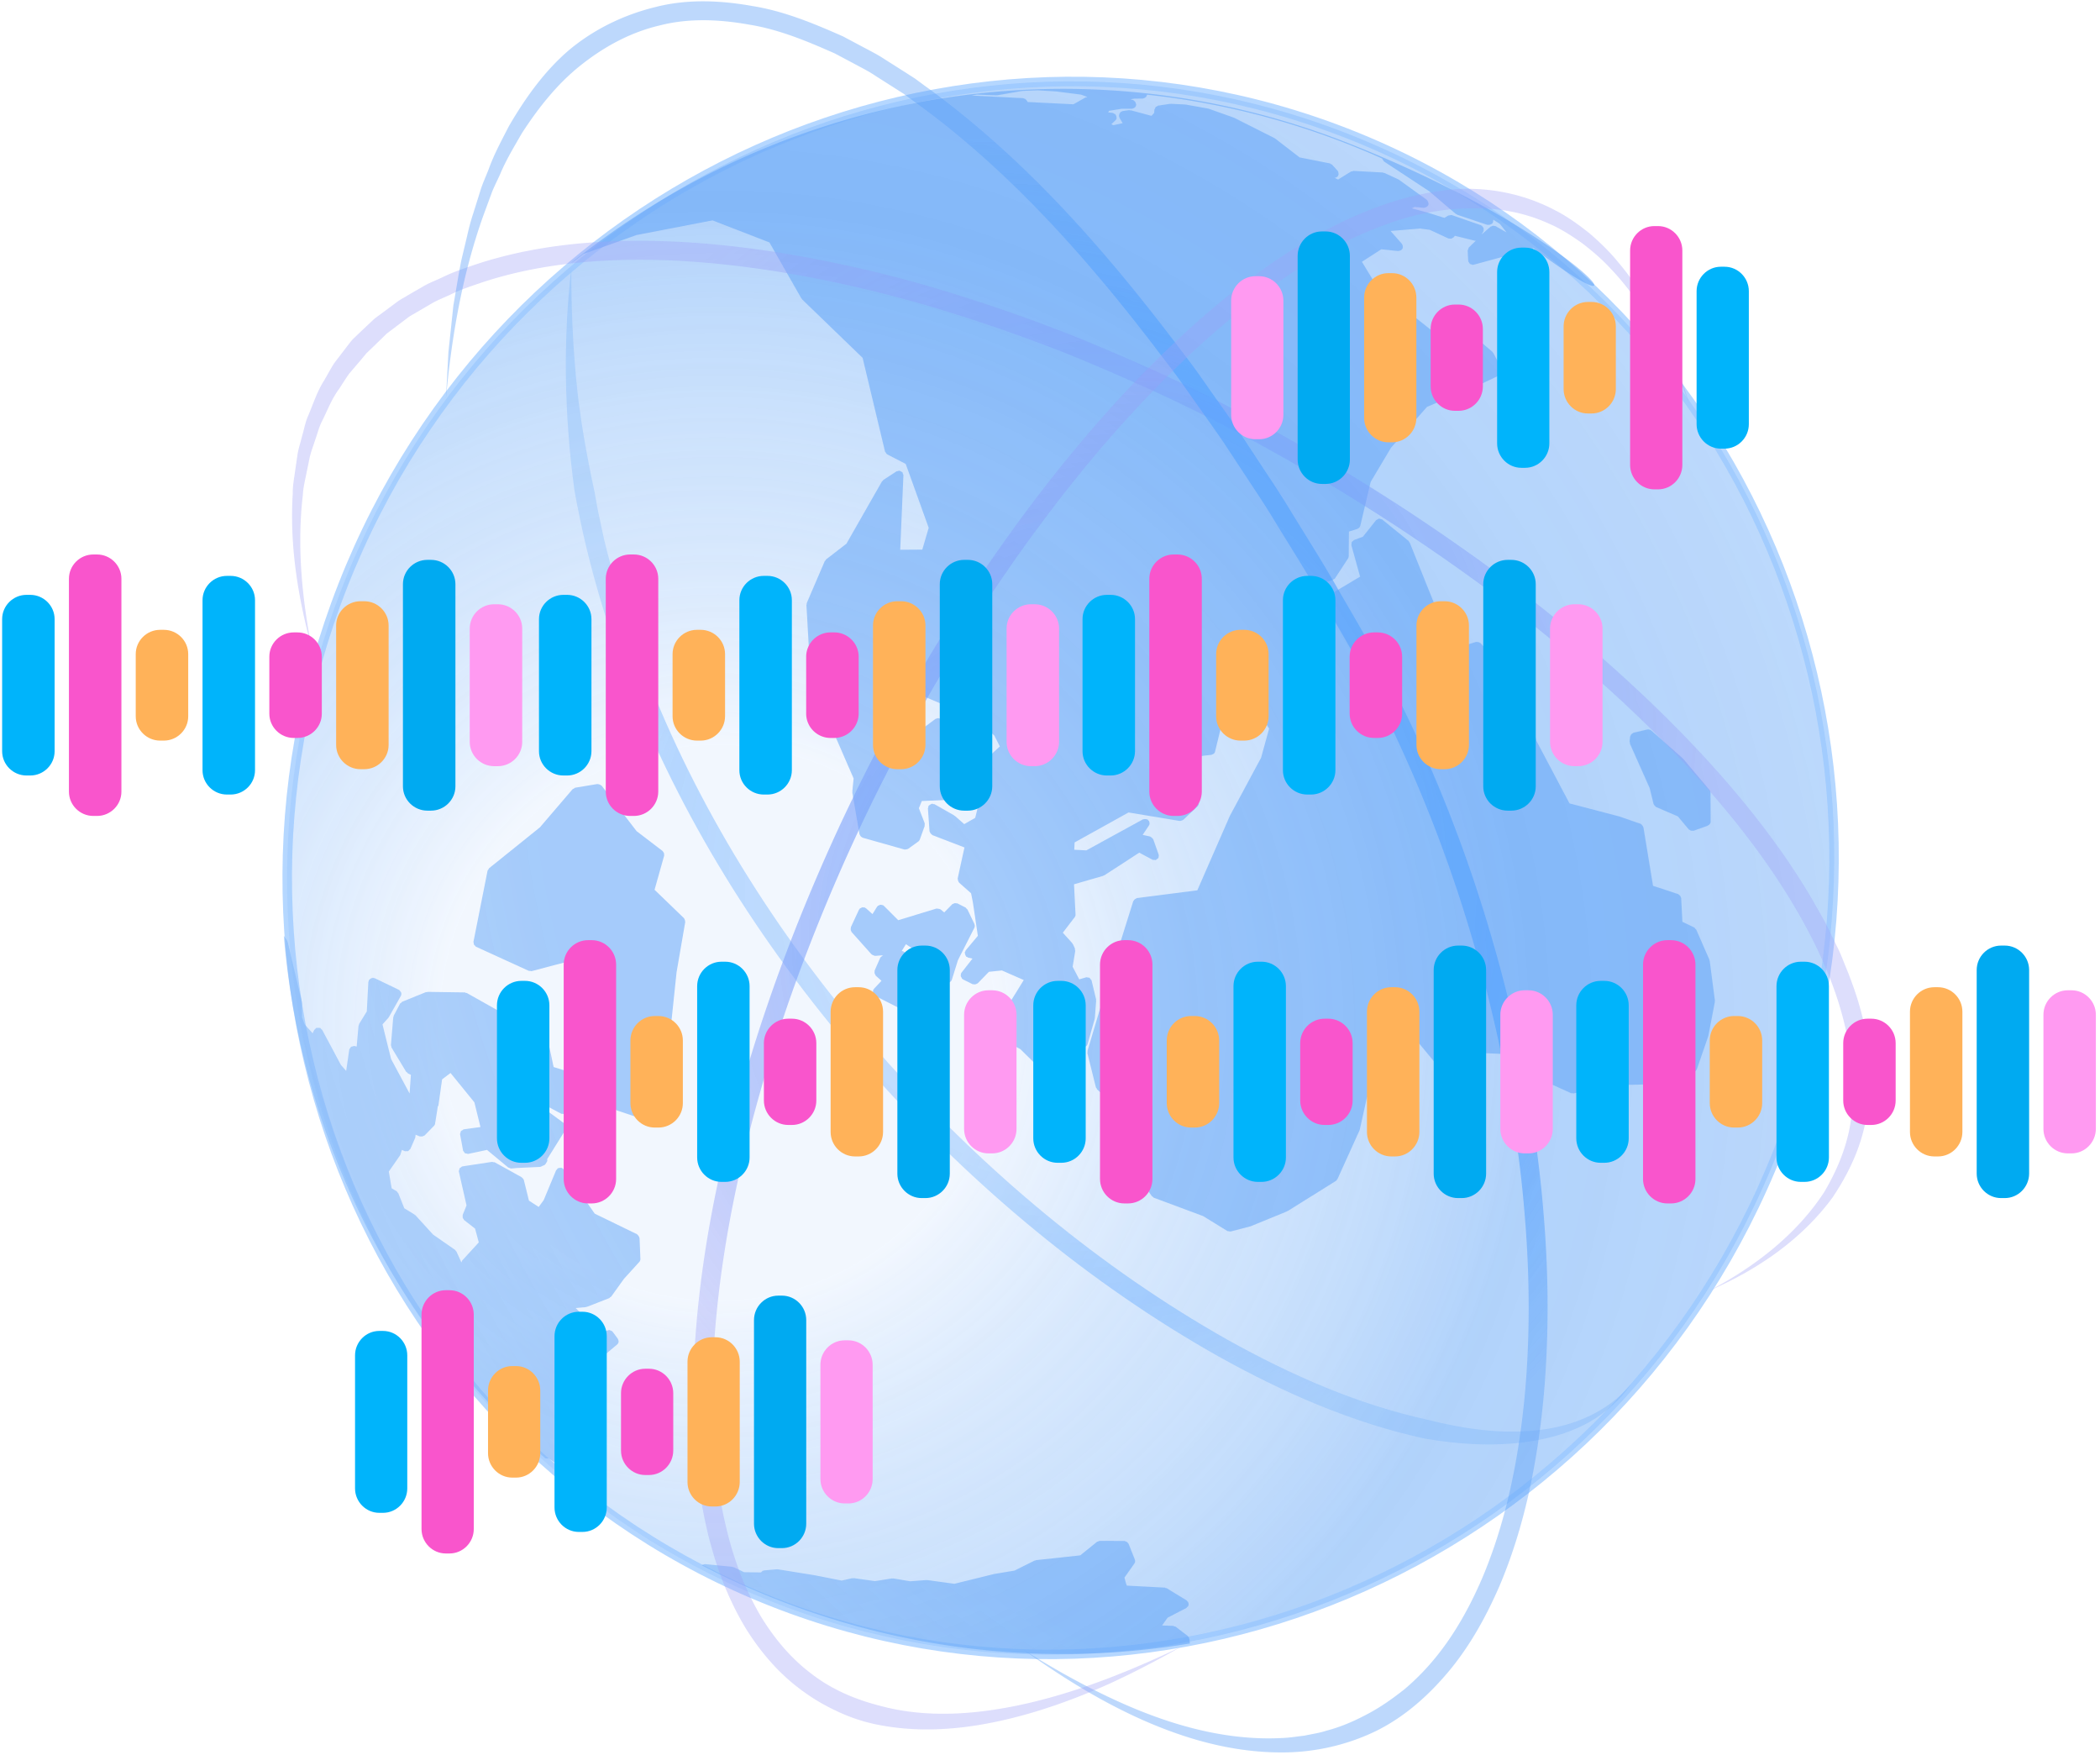 <svg width="432" height="361" xmlns="http://www.w3.org/2000/svg"><defs><radialGradient cx="30.545%" cy="58.347%" fx="30.545%" fy="58.347%" r="102.187%" gradientTransform="matrix(.365 -.916 .931 .359 -.349 .654)" id="a"><stop stop-color="#D6E6FD" stop-opacity=".7" offset="5.14%"/><stop stop-color="#D6E6FD" stop-opacity=".7" offset="15.31%"/><stop stop-color="#1378F3" stop-opacity=".5" offset="33.72%"/><stop stop-color="#1378F3" stop-opacity=".603" offset="38.86%"/><stop stop-color="#1378F3" stop-opacity=".748" offset="44.92%"/><stop stop-color="#1378F3" stop-opacity=".692" offset="56.07%"/><stop stop-color="#1378F3" stop-opacity=".584" offset="73.41%"/><stop stop-color="#1378F3" stop-opacity=".35" offset="100%"/></radialGradient><radialGradient cx="50.018%" cy="49.998%" fx="50.018%" fy="49.998%" r="50.442%" gradientTransform="scale(1 .984) rotate(-68.565 .506 .504)" id="b"><stop stop-color="#1378F3" stop-opacity=".35" offset="0%"/><stop stop-color="#117EFF" stop-opacity=".7" offset="72.88%"/></radialGradient><radialGradient cx="-2686.894%" cy="279.832%" fx="-2686.894%" fy="279.832%" r="25175.2%" gradientTransform="scale(1 .473) rotate(-68.565 -24.585 4.355)" id="c"><stop stop-color="#1378F3" stop-opacity=".5" offset="55.93%"/><stop stop-color="#C9DFFC" stop-opacity=".694" offset="100%"/><stop stop-color="#D6E6FD" stop-opacity=".7" offset="100%"/></radialGradient><radialGradient cx="90.312%" cy="52.454%" fx="90.312%" fy="52.454%" r="167.742%" gradientTransform="scale(.999 1) rotate(-68.565 .904 .524)" id="d"><stop stop-color="#1378F3" stop-opacity=".5" offset="55.93%"/><stop stop-color="#C9DFFC" stop-opacity=".694" offset="100%"/><stop stop-color="#D6E6FD" stop-opacity=".7" offset="100%"/></radialGradient><radialGradient cx="533.818%" cy="-28.256%" fx="533.818%" fy="-28.256%" r="904.813%" gradientTransform="scale(1 .625) rotate(-68.565 5.214 -.367)" id="e"><stop stop-color="#1378F3" stop-opacity=".5" offset="55.93%"/><stop stop-color="#C9DFFC" stop-opacity=".694" offset="100%"/><stop stop-color="#D6E6FD" stop-opacity=".7" offset="100%"/></radialGradient><radialGradient cx="607.09%" cy="-200.169%" fx="607.09%" fy="-200.169%" r="1785.07%" gradientTransform="matrix(.316 -.931 .805 .365 5.763 4.38)" id="f"><stop stop-color="#1378F3" stop-opacity=".5" offset="55.93%"/><stop stop-color="#C9DFFC" stop-opacity=".694" offset="100%"/><stop stop-color="#D6E6FD" stop-opacity=".7" offset="100%"/></radialGradient><radialGradient cx="370.253%" cy="-44.483%" fx="370.253%" fy="-44.483%" r="537.442%" gradientTransform="matrix(.365 -.596 .931 .234 2.763 1.868)" id="g"><stop stop-color="#1378F3" stop-opacity=".5" offset="55.93%"/><stop stop-color="#C9DFFC" stop-opacity=".694" offset="100%"/><stop stop-color="#D6E6FD" stop-opacity=".7" offset="100%"/></radialGradient><radialGradient cx="-31.398%" cy="-40.667%" fx="-31.398%" fy="-40.667%" r="2363.869%" gradientTransform="matrix(.365 -.745 .931 .292 .18 -.521)" id="h"><stop stop-color="#1378F3" stop-opacity=".5" offset="55.93%"/><stop stop-color="#C9DFFC" stop-opacity=".694" offset="100%"/><stop stop-color="#D6E6FD" stop-opacity=".7" offset="100%"/></radialGradient><radialGradient cx="184.866%" cy="-753.466%" fx="184.866%" fy="-753.466%" r="1693.803%" gradientTransform="matrix(.085 -.931 .216 .365 3.318 -3.06)" id="i"><stop stop-color="#1378F3" stop-opacity=".5" offset="55.93%"/><stop stop-color="#C9DFFC" stop-opacity=".694" offset="100%"/><stop stop-color="#D6E6FD" stop-opacity=".7" offset="100%"/></radialGradient><radialGradient cx="48.042%" cy="52.626%" fx="48.042%" fy="52.626%" r="53.723%" gradientTransform="scale(1 .905) rotate(-68.565 .52 .554)" id="j"><stop stop-color="#1378F3" stop-opacity=".35" offset="0%"/><stop stop-color="#117EFF" stop-opacity=".7" offset="72.88%"/><stop stop-color="#1378F6" stop-opacity=".395" offset="100%"/></radialGradient><radialGradient cx="52.022%" cy="44.37%" fx="52.022%" fy="44.37%" r="62.059%" gradientTransform="matrix(.243 -.931 .619 .365 .12 .766)" id="k"><stop stop-color="#117EFF" stop-opacity=".7" offset="0%"/><stop stop-color="#7477F2" stop-opacity=".35" offset="93.22%"/></radialGradient><radialGradient cx="49.511%" cy="50.181%" fx="49.511%" fy="50.181%" r="66.425%" gradientTransform="matrix(.365 -.586 .931 .23 -.153 .676)" id="l"><stop stop-color="#1378F3" stop-opacity=".35" offset="0%"/><stop stop-color="#117EFF" stop-opacity=".7" offset="72.88%"/><stop stop-color="#1378F6" stop-opacity=".395" offset="100%"/></radialGradient><radialGradient cx="44.869%" cy="48.652%" fx="44.869%" fy="48.652%" r="63.392%" gradientTransform="matrix(.365 -.602 .931 .236 -.168 .642)" id="m"><stop stop-color="#117EFF" stop-opacity=".9" offset="0%"/><stop stop-color="#7477F2" stop-opacity=".35" offset="93.22%"/></radialGradient></defs><g fill="none"><g opacity=".71"><g opacity=".62"><path d="M219.456 11.898c81.542 32.1 121.115 125.703 88.386 209.082-32.73 83.378-125.375 124.934-206.917 92.834-81.542-32.1-121.115-125.703-88.385-209.081C45.27 21.354 137.899-20.202 219.456 11.898z" fill="url(#a)" transform="translate(58 15.682)"/><path d="M308.75 221.325c-32.87 83.74-126.267 125.624-208.185 93.383s-121.82-126.612-88.933-210.351c32.886-83.74 126.267-125.625 208.185-93.384C301.719 43.23 341.62 137.586 308.75 221.325zM13.448 105.078c-32.479 82.735 6.922 175.946 87.837 207.811 80.916 31.85 173.154-9.55 205.649-92.27 32.479-82.735-6.922-175.946-87.838-207.811-80.915-31.865-173.169 9.534-205.648 92.27z" fill="url(#b)" transform="translate(58 15.682)"/></g><path d="M314.031 114.105c.33 1.097.674 2.195.987 3.308a132.403 132.403 0 00-.987-3.308z" fill="url(#c)" transform="translate(58.325 18.196)"/><path d="M219.116 11.28c-52.869-20.808-110.122-11.635-153 19.352-6.514 4.704-9.333 7.198-4.431 3.418l10.946-3.904 15.63-3.011 11.697 4.532 6.577 11.526c.016.047.079.047.11.078.031.032.016.094.047.126l12.434 12.012 4.604 19.257c0 .015.016.03.032.047.015.047.078.078.11.14.077.158.171.314.328.393.016 0 .016.015.016.031l3.774 1.945 4.73 13.14-1.316 4.486-4.542.031.658-15.32c0-.142-.078-.236-.125-.346-.016-.063.015-.125-.016-.188-.016-.031-.047-.031-.063-.047-.078-.094-.172-.125-.282-.188-.11-.063-.187-.126-.313-.141-.031 0-.047-.032-.078-.032-.11 0-.172.063-.282.094-.094.016-.188 0-.266.047l-2.694 1.757c-.062.047-.078.125-.125.188-.047.047-.14.063-.172.125l-7.298 12.796-4.197 3.247c-.062.047-.062.14-.11.203-.046.063-.14.095-.172.173l-3.695 8.61c-.032.093.015.14 0 .219-.016.062-.063.125-.063.188l.83 14.568v.016l.36 4.845c0 .11.094.188.141.282.031.095.031.189.094.267l2.788 3.027 5.496 12.655-.266 2.665c0 .047.031.079.031.126s-.031.078-.031.125l1.472 8.547c.016.062.063.078.078.14.047.11.094.189.173.283a.675.675 0 00.266.204c.047.031.063.078.125.094l8.598 2.43c.015 0 .03-.015.047 0 .093.016.172-.015.281-.03.141-.016.267-.016.376-.095.016-.015.047 0 .063-.015l2.051-1.475a.91.91 0 00.33-.407s0-.016.015-.016l1.002-2.776c.031-.062-.016-.11-.016-.188.032-.157.063-.313 0-.47l-1.174-3.027.61-1.474 9.115-.392c.094 0 .172-.063.266-.094a.56.56 0 00.172-.063c.157-.11.298-.25.376-.423.016-.047.031-.094.047-.157l1.206-6.084c.016-.063-.031-.11-.031-.188a.838.838 0 00-.079-.392.703.703 0 00-.172-.204c-.047-.063-.078-.141-.14-.173l-4.95-3.042.502-3.372c0-.047-.032-.094-.047-.156a.851.851 0 00-.094-.392c-.047-.079-.079-.142-.141-.204-.047-.047-.047-.094-.094-.141l-2.036-1.443c-.063-.047-.14-.016-.22-.047a.78.78 0 00-.328-.079c-.125 0-.22.047-.329.095-.063.03-.14 0-.203.047l-3.226 2.415-3.007-2.431-.016-3.575c0-.032-.031-.048-.031-.079 0-.047.015-.094.015-.141l-1.111-4.548c0-.015-.032-.015-.032-.031a.9.9 0 00-.25-.423l-2.96-2.635 1.268-4.124.768.094 2.317 8.829c0 .015.032.031.047.047.047.125.141.188.22.298.078.078.125.172.219.22l.047.046 7.532 3.2c.016.015.047 0 .063 0l.047.046c.125.032.25-.015.36-.031.094-.016.172.016.25-.031.157-.063.267-.204.361-.361.031-.047.094-.047.11-.11 0 0 0-.016.015-.031.016-.032.016-.047.032-.094l.83-2.933c.047.079.125.11.187.173.047.047.063.125.126.157l4.682 2.524-1.472 1.13c-.016.015-.016.046-.047.078-.016.015-.047.015-.078.031-.079.078-.063.173-.094.267-.047.11-.11.188-.11.298 0 .125.047.22.094.345.031.094.016.188.063.266.015.016.047.016.078.047.016.016.016.047.031.079l4.761 4.422 1.143 2.242-1.644 1.506c-.063.062-.063.157-.11.235-.047.078-.14.125-.156.22l-3.164 12.733-2.255 1.286-1.926-1.694c-.015-.016-.062-.016-.094-.031-.031-.016-.031-.063-.062-.079l-4.025-2.29c-.078-.046-.172-.015-.266-.03-.094-.016-.157-.095-.25-.079-.032 0-.048.031-.08.047-.124.016-.203.094-.312.157-.094.063-.204.11-.267.204-.015.031-.062.031-.078.063-.047.078-.016.172-.031.266-.016.094-.094.157-.079.251l.33 4.689c0 .063.062.094.078.14a.683.683 0 00.156.299c.079.094.141.172.25.235.048.031.063.094.11.11l6.593 2.54-1.393 6.367c-.016.047.03.094.03.141-.015.126.017.204.064.33.03.11.062.219.156.313.031.031.016.094.063.11l2.443 2.164.36 1.819 1.034 6.931-2.506 2.995c-.047.063-.031.141-.063.204-.031.063-.11.11-.125.188-.016.047.031.094.031.141a.82.82 0 00.063.33c.047.125.078.22.157.313.03.032.03.094.062.126.063.047.141.031.204.063.062.03.11.11.188.125l.877.204-.047.063-2.208 2.822c-.016.032-.016.063-.032.094-.015.032-.062.032-.078.063-.047.079 0 .188-.016.267-.015.11-.047.22-.015.329.031.11.094.172.156.267.047.094.063.203.141.266.032.016.063.016.094.032.031.015.031.062.063.078l1.957.972c.063.032.141 0 .22.016a.65.65 0 00.344.016c.125-.016.204-.063.313-.126.063-.031.141-.031.204-.094l2.286-2.352 2.678-.282 4.495 1.975-6.249 10.1v.03c0 .016-.016.016-.016.016-.062.11-.03.236-.046.361-.016.11-.063.204-.032.298.032.125.125.204.204.298.062.078.078.204.188.25h.031l.016.016 5.214 2.855 3.023 2.979c.078.078.188.063.266.11.11.047.204.125.313.125.126 0 .22-.047.33-.094.093-.031.187-.016.281-.078l.72-.55 1.801.848c.079.031.141 0 .22.015a.64.64 0 00.344.016 1.02 1.02 0 00.298-.141c.062-.047.14-.031.203-.094l2.474-2.729 2.898-.83c.03 0 .03-.048.062-.048.235-.094.439-.235.548-.486.016-.031.016-.063.032-.078l1.472-5.191c0-.016-.016-.016 0-.031a.464.464 0 00.031-.157l.266-3.56c0-.047-.031-.063-.031-.11 0-.062.031-.11.016-.172l-.924-3.874c0-.015-.016-.015-.016-.015v-.032c-.031-.11-.125-.156-.204-.235-.078-.094-.125-.22-.234-.282-.094-.047-.22-.031-.33-.047-.109-.016-.219-.079-.344-.047-.016 0-.016.016-.016.016h-.015l-1.378.407-1.363-2.587.533-3.23c.015-.095-.047-.173-.063-.267-.016-.094.031-.173 0-.251l-.391-.878c-.016-.032-.063-.032-.079-.063-.031-.063-.031-.125-.078-.172l-1.942-2.149 2.427-3.167a1 1 0 00.126-.22.797.797 0 00.062-.376l-.313-6.195 5.982-1.725c.047-.015.047-.062.094-.078s.11 0 .157-.031l7.188-4.673 2.725 1.458h.015c.11.063.235.031.36.031.11.016.22.063.33.016h.015c.063-.031.094-.11.141-.141.125-.079.266-.141.345-.282.015-.032.03-.063.047-.094.015-.032-.016-.079 0-.126a.835.835 0 000-.517l-1.097-3.09c-.015-.031-.047-.047-.078-.078-.047-.11-.14-.173-.22-.251-.093-.078-.171-.157-.281-.188-.031-.016-.047-.047-.078-.063l-1.52-.33 1.269-1.897c.031-.062.063-.11.094-.172a.82.82 0 00-.047-.69c-.016-.031.016-.063 0-.079-.031-.062-.094-.062-.14-.11-.064-.062-.08-.156-.158-.203-.047-.032-.094-.016-.14-.032a.77.77 0 00-.33-.062c-.125 0-.219 0-.344.031-.047.016-.094-.016-.14.016l-11.652 6.382-2.49-.125.078-1.506 11.088-6.163 10.508 1.741c.015 0 .047-.016.062-.016.079.016.141-.015.22-.03.14-.032.281-.064.391-.158.031-.015.063-.015.094-.031l2.897-2.744a.934.934 0 00.282-.737l-.391-5.018c0-.016-.016-.016-.016-.032v-.031c-.016-.11-.11-.188-.157-.267-.062-.11-.078-.235-.172-.298-.094-.078-.22-.078-.329-.11-.11-.03-.188-.11-.313-.094-.016 0-.016.016-.031.016-.016 0-.016-.016-.032-.016l-5.998.879.36-3.764 9.663-1.145c.078-.015.125-.062.204-.078a.469.469 0 00.156-.063c.172-.11.313-.235.376-.423.016-.047.031-.079.031-.126l2.897-11.84 6.343 4.282 1.879 2.854-1.66 6.006-6.374 11.855c-.015.016 0 .031 0 .031 0 .016-.031.016-.031.032l-6.703 15.336-12.434 1.6c-.062.015-.078.063-.14.094a.71.71 0 00-.298.172.63.63 0 00-.204.251c-.031.047-.094.079-.11.126l-4.603 14.662-4.808 16.12c-.031.079.031.157.016.236 0 .078-.063.157-.032.25l1.739 6.995c.015.094.11.14.156.22.047.078.047.172.11.234l3.07 2.807 1.518 9.55c.016.079.094.11.11.189.031.062 0 .14.047.203l6.514 9.205c.047.079.157.095.22.142.062.047.11.156.203.188l10.117 3.763 4.964 3.058c.094.063.22.032.344.063.126.016.235.078.36.047h.016l3.915-1.02c.016 0 .016-.03.047-.03.016 0 .047.015.079 0l7.579-3.106c.031-.015.031-.047.063-.062.031-.016.062 0 .078-.016l9.866-6.163a.778.778 0 00.266-.33c.016-.03.063-.03.078-.078l4.51-9.973c.016-.016.016-.031.016-.047l.047-.141 1.456-6.555 2.224-3.544 4.087-1.13c.032-.015.032-.046.047-.046a.87.87 0 00.549-.502c0-.016.015-.031.015-.031l1.754-5.144 2.067-.768 3.665 4.438c.047.047.11.047.172.094a.78.78 0 00.298.156c.11.032.203.048.328.032.063 0 .126.031.188.016l8.55-2.745 6.656.314 3.994 1.004 1.753 4.061v.016l.032.047c.047.125.172.172.25.25.079.063.11.173.204.22l5.183 2.337c.094.047.188 0 .282 0 .094.015.188.078.282.047l7.345-1.678 7.156-.157c.063 0 .11-.031.157-.047.031-.016.063.016.11.016l5.794-1.913 1.613.752c.047.016.094-.015.14 0 .11.032.22.032.33.016a.797.797 0 00.329-.094c.046-.016.093 0 .14-.032l1.895-1.458c.141-.11.235-.25.298-.392 0-.016.016-.031.016-.031l2.333-6.775v-.015c.016-.032.016-.079.031-.11l1.316-6.884c0-.032-.016-.047-.016-.079.016-.078.031-.14.031-.204l-1.065-8.17c0-.047-.047-.062-.062-.11-.016-.046.015-.078 0-.125l-2.71-6.194c-.03-.063-.109-.094-.156-.141-.094-.11-.157-.251-.282-.314l-2.412-1.16-.25-4.877c0-.063-.063-.11-.078-.173a.658.658 0 00-.141-.298 1.097 1.097 0 00-.25-.22c-.064-.03-.08-.109-.142-.125l-5.183-1.709-1.974-12.043c-.015-.047-.062-.063-.078-.11a.71.71 0 00-.172-.298c-.078-.094-.141-.173-.25-.22-.048-.031-.048-.078-.11-.094l-4.4-1.52h-.048c-.015 0-.015-.016-.031-.016l-10.116-2.65-6.828-12.907-.815-3.653c-.015-.047-.062-.063-.078-.126-.016-.047.016-.078 0-.125l-6.139-11.197c-.015-.031-.047-.031-.062-.047-.016-.031-.032-.078-.063-.125l-4.29-4.767c-.048-.048-.11-.032-.157-.079a.716.716 0 00-.314-.141.81.81 0 00-.328-.031c-.063.015-.11-.032-.173-.016l-2.396.753c-.094.031-.125.125-.203.172-.094.063-.204.126-.266.22-.063.11-.063.22-.094.329-.016.094-.079.172-.079.267l1.237 9.706-.986 3.576-2.318-.016a1.16 1.16 0 00.313-.36s0-.016.016-.016c.016-.047.031-.079.031-.126v-.015c0-.032.016-.063.016-.094l.423-4.187c0-.047-.031-.063-.031-.11 0-.063.03-.126.015-.188l-3.273-15.29c0-.031-.031-.047-.047-.078 0-.032.016-.047 0-.079l-5.982-14.897c-.016-.047-.078-.063-.11-.11-.047-.094-.078-.188-.172-.266l-5.371-4.36c-.079-.063-.188-.047-.282-.078-.125-.047-.25-.126-.392-.11-.125.016-.219.11-.313.172-.094.047-.219.063-.297.157l-2.694 3.387-1.8.675c-.11.047-.157.157-.251.22-.079.078-.188.125-.235.219-.063.11-.047.235-.047.36 0 .095-.063.189-.032.298l1.786 6.446-6.953 4.14-1.754-.455-.392-2.008 3.43-.956c.062-.016.062-.078.11-.11.156-.078.313-.125.407-.266l2.677-4.093a.58.58 0 00.079-.173c.031-.094.062-.204.062-.33l.032-5.017 1.738-.549c.031-.016.031-.047.047-.047.235-.094.423-.251.517-.486.015-.047.031-.079.047-.126l2.13-9.017 4.18-7.025 7.408-8.405 11.29-4.783c.016 0 .016-.016.016-.016h.016l3.649-1.725c.016 0 .016-.015.031-.015h.016a.943.943 0 00.423-.47.89.89 0 00-.016-.722c0-.016-.016-.016-.016-.016v-.031l-1.785-3.325c-.015-.047-.078-.047-.11-.078-.03-.063-.046-.125-.11-.188l-2.943-2.494c-.063-.062-.157-.047-.235-.078-.078-.031-.125-.125-.204-.125l-8.91-1.522-11.322-9.016-3.18-5.238 3.994-2.572 3.445.36h.016c.047 0 .078-.03.11-.03a.917.917 0 00.5-.173c.016-.016.047 0 .063-.016a.836.836 0 00.25-.36c.032-.079.048-.157.063-.236 0-.03-.031-.062-.031-.078a.924.924 0 00-.157-.533c-.015-.016-.015-.047-.03-.063 0 0 0-.016-.017-.016l-2.302-2.618 6.06-.502 2.005.266 3.821 1.772c.079.032.173 0 .267.016.125.016.219.047.344.016.11-.032.188-.094.298-.173.078-.062.172-.062.219-.14l.204-.267 4.134 1.019c.062.016.125-.016.188-.016l-1.41 1.364c-.015.016 0 .032-.015.032-.094.094-.094.22-.141.33-.032.109-.11.203-.11.313 0 .015-.016.031-.016.031l.11 2.054c0 .032.047.063.047.095 0 .03-.016.062-.016.094.032.078.11.125.157.203.063.11.11.204.204.267.093.063.203.078.313.11.078.031.156.094.25.094.032 0 .063-.031.11-.047.031 0 .047.016.078 0l5.732-1.553 4.573-.486a.97.97 0 00.5-.22c0-.015.016 0 .032-.015.016-.016.016-.031.031-.047l.047.016c.016.015.032 0 .063 0 .11.031.22 0 .344 0 .126-.016.235 0 .345-.047.016-.016.047 0 .063-.016.172-.11.313-.267.391-.455a.877.877 0 00-.016-.69c26.842 20.245 9.647-2.76-37.834-21.452zM117.654 6.09a.65.65 0 00-.047.251c0-.094 0-.172.047-.25zm-.094.44c-.016.03-.016.078-.016.125 0 .016.016.016.016.031 0-.015-.016-.015-.016-.031 0-.047.016-.079.016-.126zm.392.627c-.047-.032-.079-.079-.126-.126a.294.294 0 00-.094-.062.189.189 0 01-.078-.079c-.016-.016-.016-.047-.016-.063v-.062c0-.016-.015-.016-.015-.032 0 .016.015.016.015.032v.062c0 .016 0 .047.016.063a.189.189 0 00.078.079c.032.015.063.03.094.062l.126.126.14.094c.063.031.11.031.157.047.047.015.11.015.172.015-.062 0-.11 0-.172-.015-.062-.016-.11-.016-.156-.047-.063-.032-.094-.063-.141-.094zm-2.271 1.27c-.016 0-.016.016-.031.016.015 0 .015-.016.03-.016l7.862-1.004-7.861 1.004zm37.38-5.645l-.078-.189c-.015-.062-.094-.078-.125-.14a.786.786 0 00-.22-.236.575.575 0 00-.312-.141c-.063-.016-.094-.063-.157-.079L141.55 1.45l.58-.11c.203-.016.407-.063.595-.079l3.915.157c.047 0 .078-.031.11-.031.03 0 .047.016.078.016l5.027-.879c1.127-.062 2.255-.11 3.398-.14l3.743.234 5.042.643 1.316.487c-.063 0-.11.062-.173.078-.078.016-.14-.016-.219.031l-2.458 1.396-9.443-.47zm93.397 27.254l.345-.58a.47.47 0 00.062-.126c0-.015.016-.015.016-.031.016-.047-.016-.094-.016-.157a.907.907 0 00-.031-.502c-.031-.078-.11-.125-.157-.188-.062-.078-.11-.204-.203-.25-.031-.016-.063 0-.094-.016s-.031-.047-.063-.063l-5.95-2.07c-.016-.016-.032.016-.048 0-.125-.031-.25 0-.375.031-.094.016-.188 0-.282.047-.016.016-.047 0-.079.016l-.783.47-3.382-1.066h-.016c-.015 0-.015 0-.015-.016l-3.273-.878.548-.282 1.91.172c.047 0 .078-.03.125-.03.079 0 .141-.032.22-.048.14-.047.25-.125.36-.22.031-.03.094-.03.11-.078a.845.845 0 00.11-.204c.03-.078.046-.157.062-.25 0-.048-.032-.08-.047-.126a.726.726 0 00-.125-.392c-.047-.079-.079-.141-.141-.204-.032-.031-.032-.078-.079-.11l-5.7-4.108c-.016-.016-.063 0-.078-.016-.016-.016-.032-.063-.063-.063l-2.834-1.317c-.063-.031-.126.016-.188-.016-.063-.015-.094-.078-.157-.078l-6.029-.33c-.094 0-.172.063-.266.095-.094.031-.188-.016-.266.047l-2.647 1.63-.705-.344a.771.771 0 00.454-.173c.016-.016.047 0 .063-.016a.85.85 0 00.235-.345.918.918 0 00.063-.297c0-.032-.032-.048-.032-.063 0-.22-.047-.424-.203-.596l-1.097-1.208c-.062-.078-.172-.078-.266-.125-.078-.047-.14-.141-.235-.157l-6.185-1.223-5.043-3.889c-.031-.016-.063 0-.078-.031-.032-.016-.032-.047-.063-.063l-8.127-4.093c-.016-.016-.047 0-.063-.016-.016-.015-.016-.031-.047-.047l-5.2-1.85c-.03-.016-.062.016-.078 0-.03 0-.03-.031-.062-.047l-4.651-.831c-.016 0-.032.015-.063.015-.015 0-.031-.031-.062-.031l-2.992-.141c-.03 0-.062.031-.093.031-.032 0-.063-.031-.094-.015l-2.396.36c-.094.016-.141.094-.22.141-.11.047-.203.079-.282.173-.094.094-.11.188-.156.314-.031.078-.11.14-.11.22l-.047.642-.548.612-4.244-1.145c-.062-.016-.11.031-.188.016-.062 0-.11-.063-.188-.048l-1.315.189c-.063.015-.094.078-.157.094-.062.015-.125-.016-.172.031-.063.031-.063.11-.11.141a.676.676 0 00-.203.267.772.772 0 00-.078.313c0 .063-.063.126-.047.189.015.062.078.094.094.156.015.063-.016.126.015.173l.658 1.129-1.895.408-.438-.188.798-.753a.8.8 0 00.235-.33 1.18 1.18 0 00.063-.219c0-.031-.032-.063-.032-.094a.799.799 0 00-.14-.486c-.032-.032-.032-.079-.063-.11-.016-.016-.016-.031-.016-.047-.078-.078-.188-.094-.282-.141-.094-.047-.156-.141-.266-.157l-.97-.11a.707.707 0 00.156-.22c.015-.03 0-.062.015-.093l2.616-.424h2.098c.094 0 .172-.047.25-.078a.8.8 0 00.595-.502c.016-.016.016-.031.016-.047v-.031a.711.711 0 00.047-.251c0-.079-.062-.126-.078-.204a.94.94 0 00-.125-.314 1.097 1.097 0 00-.25-.22c-.063-.046-.095-.125-.157-.14l-.548-.173.798-.125 1.692-.016c.11 0 .187-.063.281-.094.063-.016.126-.016.173-.063.172-.11.313-.235.376-.423.015-.047.03-.094.047-.126v-.047s0-.016.015-.047a160.016 160.016 0 0148.374 13.141c0 .047.047.063.063.11.031.125.11.204.188.298.062.063.062.157.14.204l9.318 6.131 5.419 4.626c.047.047.11.032.172.063.063.031.078.094.141.125l6.201 2.086c.047.016.094-.016.157-.016.11.016.204.016.313-.015a1.19 1.19 0 00.329-.126c.047-.031.094-.015.141-.062a.934.934 0 00.22-.33c0-.015.015-.031.015-.047.016-.031 0-.047 0-.078.031-.126.063-.267.047-.392.454.298.924.58 1.378.894l1.331 1.709-2.224-1.27c-.062-.047-.14-.016-.219-.032a.798.798 0 00-.329-.047c-.125.016-.219.063-.313.11-.063.031-.14.016-.204.078l-1.832 1.6z" fill="url(#d)" transform="translate(58.325 18.196)"/><path d="M82.638 171.452c.016-.047-.031-.079-.031-.11 0-.157-.031-.298-.094-.44-.031-.062-.047-.109-.094-.156l-.047-.094-6.045-5.834 1.973-7.01c.016-.046-.015-.093-.015-.14.015-.157.015-.314-.063-.455-.031-.078-.078-.125-.125-.188s-.063-.141-.126-.188l-5.34-4.078-7.188-9.346c-.03-.031-.078-.031-.125-.062-.078-.095-.172-.126-.297-.173a.78.78 0 00-.33-.078c-.046 0-.078-.047-.125-.032l-4.557.753c-.11.016-.172.11-.266.172-.094.063-.203.063-.282.142l-6.718 7.84-10.445 8.406c-.094.078-.094.188-.157.282-.062.094-.156.141-.172.25l-2.897 14.6c-.016.094.047.173.047.251.016.126.016.22.062.33.047.11.141.156.235.25.063.063.094.142.173.189l10.852 4.955c.094.047.204 0 .298.016.11.015.203.078.313.047l8.41-2.227 4.243 16.434c0 .016.016.016.016.016v.015l4.244 13.785c.015.03.047.03.047.062.047.11.125.173.219.267.078.094.14.172.25.235.032.016.032.047.063.047l7.58 2.556c.03.016.062-.016.094 0 .03 0 .047.047.078.047.11.016.22-.047.329-.063.078-.015.14-.015.203-.047a.952.952 0 00.439-.454c0-.016.015-.032.015-.047v-.016c.016-.047.032-.11.047-.173l2.569-21.075.955-9.127 1.785-10.334z" fill="url(#e)" transform="translate(58.325 18.196)"/><path d="M123.527 168.143c-.032-.031-.063-.016-.094-.047-.032-.031-.032-.078-.079-.094-.078-.047-.156-.016-.235-.047a.799.799 0 00-.328-.047c-.126.015-.204.062-.314.125-.078.047-.172.032-.234.094-.032.032-.016.079-.047.11-.032.031-.079.031-.094.063l-.94 1.52-1.331-1.19c-.031-.032-.094-.017-.125-.048-.047-.031-.047-.078-.094-.11-.079-.031-.141 0-.22-.015-.11-.016-.219-.047-.344-.016a1.02 1.02 0 00-.298.141c-.062.047-.14.031-.203.094-.032.032-.016.094-.047.126-.032.047-.079.047-.11.094l-1.675 3.606c-.032.063.015.126-.016.189a.71.71 0 00-.016.313.714.714 0 00.125.36c.032.048.016.095.047.142l4.103 4.595c.016.015.047.015.063.031.094.079.204.11.313.157.11.047.204.11.33.11.015 0 .046.015.062.015l1.628-.125h-.015c-.016 0-.016.016-.032.031-.11.032-.172.126-.266.204-.094.079-.203.126-.25.235-.016.016-.032.016-.032.032l-1.159 2.634c-.015.063.016.126 0 .204a.724.724 0 00.016.408c.016.078.063.14.11.22.047.078.047.172.11.235l1.174 1.05-1.55 1.647c-.032.031-.016.094-.047.125-.032.032-.079.047-.11.094-.031.063 0 .141-.016.22a.76.76 0 00-.015.376c.015.094.062.157.11.235.046.079.046.189.109.251.047.032.094.032.14.047.032.032.032.079.08.11l5.746 2.917c.079.031.173 0 .25.016.08.015.142.078.236.078l1.472-.11c.031 0 .047-.031.078-.031a.387.387 0 00.141-.063.903.903 0 00.392-.282c.015-.031.062-.031.094-.063l1.315-2.117c.031-.047.047-.094.078-.141.016-.031.016-.063.032-.094l1.111-4.093c.016-.047-.015-.078-.015-.125a.982.982 0 00-.063-.47.742.742 0 00-.11-.189c-.046-.047-.046-.125-.093-.157l-4.761-4.171c-.031-.031-.063-.016-.094-.031-.094-.079-.204-.079-.329-.11h-.016l.862-1.396 3.93 2.588.22 1.772c0 .047.047.062.062.11.016.046-.015.078 0 .125.032.078.126.11.173.172.078.094.125.188.234.235.11.063.204.079.33.095.078.015.14.078.234.062.047 0 .094-.047.141-.062.031-.016.047.015.078 0l1.676-.675.595 2.792c.016.047.063.062.078.11.047.11.11.188.188.282a.716.716 0 00.267.22c.047.015.062.062.094.078.078.03.156-.016.25-.016.078 0 .141.063.22.047.046-.016.078-.047.125-.063a.469.469 0 00.125-.063c.172-.11.329-.25.391-.423.016-.016.016-.047.032-.063l1.253-4.03 3.382-6.664c.016-.032.031-.047.031-.079.094-.235.063-.47-.03-.69v-.047l-1.41-2.932c-.032-.079-.126-.094-.173-.157-.078-.094-.125-.204-.234-.267l-1.66-.847c-.063-.03-.141 0-.22-.015-.11-.032-.219-.047-.328-.032-.126.016-.204.063-.314.126-.062.047-.156.031-.203.078l-1.66 1.694-.736-.612c-.016-.015-.063-.015-.094-.031a.729.729 0 00-.313-.094c-.126-.031-.22-.063-.345-.031a.22.22 0 01-.094-.032l-7.877 2.4-2.928-2.933z" fill="url(#f)" transform="translate(58.325 18.196)"/><path d="M62.045 204.352c.016-.016.016-.047.016-.063.016-.063-.016-.11-.016-.173.016-.156.016-.313-.047-.454-.031-.079-.11-.126-.156-.204-.063-.079-.094-.173-.188-.236-.032-.015-.079 0-.11-.015-.031-.016-.047-.063-.078-.079l-5.904-1.85-1.958-9.252c-.015-.063-.078-.094-.11-.157a1.11 1.11 0 00-.187-.282c-.078-.094-.172-.126-.282-.173-.063-.031-.094-.094-.172-.094l-8.034-1.27-7.11-3.999c-.078-.047-.156 0-.219-.031-.078-.016-.125-.094-.203-.094l-7.658-.11c-.063 0-.11.063-.172.063-.063.015-.126-.032-.188 0l-4.84 1.96c-.109.047-.14.141-.219.22-.078.062-.203.094-.25.203l-1.3 2.462c-.031.063 0 .126-.016.189-.015.062-.078.094-.078.172l-.47 5.645c-.015.094.063.173.079.267.015.094-.016.188.047.282l2.99 4.956c.048.078.157.094.22.156.063.063.094.157.172.204l.595.283-.266 3.841-3.805-7.088-1.77-7.119 1.206-1.349c.047-.047.047-.094.078-.125 0-.016.032-.016.032-.031l2.458-4.344c.016-.016.016-.032.016-.047.015-.032.015-.047.031-.063a.909.909 0 000-.643c-.031-.078-.11-.11-.156-.188-.079-.11-.126-.235-.251-.298h-.031c-.016 0-.016-.016-.016-.031l-4.949-2.384c-.062-.031-.125 0-.187-.016-.063-.015-.094-.078-.173-.078-.062 0-.11.047-.172.063a.75.75 0 00-.313.11.762.762 0 00-.266.235c-.032.047-.11.062-.126.125-.031.063 0 .126-.015.188-.016.063-.079.094-.079.173l-.313 6.037-1.582 2.572c-.03.063-.015.141-.03.22-.017.062-.095.11-.095.188l-.376 4.234-.422-.094c-.016 0-.032.015-.047 0-.016 0-.016-.016-.032-.016-.14-.016-.25.063-.376.094-.078.031-.172.016-.25.063-.11.078-.172.204-.235.329-.047.078-.141.125-.157.22 0 .015.016.03 0 .047 0 .015-.015.015-.015.031l-.627 4.344-1.096-1.255-3.837-7.182c-.047-.078-.125-.094-.188-.157-.078-.078-.11-.188-.219-.235-.016-.016-.047 0-.078 0-.11-.047-.22-.031-.345-.031-.125 0-.235-.016-.344.031-.032.016-.063 0-.078 0-.094.047-.11.141-.173.22-.062.062-.172.094-.203.172l-.345.69-1.629-1.819-.548-1.458-.015-2.98c0-.031-.032-.047-.032-.078 0-.047.016-.079.016-.126L.846 175.513c0-.031-.032-.031-.047-.062-.032-.079-.047-.173-.094-.251l-.642-.91c3.414 41.133 22.597 79.866 53.76 107.45a.73.73 0 00.267.047.75.75 0 00.329-.016h.078l1.832 1.223 1.394 1.443c.016.016.047.016.078.031.032.016.016.047.047.063l5.012 3.685c.03.032.093.016.125.032.031.015.047.062.094.078l1.127.44c.063.03.126-.017.188 0 .125.015.22.015.345-.017a.807.807 0 00.313-.14c.047-.032.125-.032.172-.08a1.11 1.11 0 00.188-.281v-.016a.826.826 0 00-.016-.612c-.015-.062-.062-.11-.094-.156-.046-.079-.062-.157-.125-.22l-2.63-2.462s-.016 0-.032-.016c-.016 0-.016-.015-.016-.031l-5.418-4.438-.094-.47 1.41-3.2c0-.015.015-.03.015-.03.11-.267.047-.518-.078-.753-.016-.032.015-.048 0-.079l-1.269-1.976-.344-5.52 1.989-1.897a.909.909 0 00.266-.831l-.627-3.246 2.584-2.572 1.52 2.446c.015.016.046.016.062.032.016.015 0 .047.016.062.062.079.172.094.266.141.11.063.188.142.297.157.126.016.22-.031.345-.062.094-.016.204 0 .282-.047.015-.016.031-.048.047-.063.015-.016.031 0 .047-.016l4.792-3.999a.835.835 0 00.266-.36.75.75 0 00.047-.455c-.016-.047-.047-.094-.063-.141-.031-.094-.047-.188-.11-.283l-1.033-1.395c-.016-.016-.031-.016-.047-.032-.015-.015-.015-.047-.031-.062-.078-.079-.188-.079-.282-.126-.11-.047-.188-.125-.313-.14-.126-.017-.22.046-.33.078-.093.03-.203.015-.281.078-.016.016-.016.031-.031.047-.016.016-.047 0-.063.016l-.987.94-1.926-.783-1.566-3.043c-.015-.031-.062-.031-.078-.062-.031-.047-.031-.11-.078-.157l-1.535-1.584c-.047-.047-.094-.031-.14-.063l2.16-.188c.063-.016.11-.047.157-.063.031-.015.062.016.094 0l4.572-1.787c.079-.032.094-.126.173-.173.078-.063.172-.063.235-.157l2.63-3.653 3.133-3.45a.656.656 0 00.172-.283.736.736 0 00.062-.376l-.172-4.25c0-.047-.047-.078-.062-.125-.016-.126-.079-.22-.157-.33a.956.956 0 00-.204-.235c-.047-.031-.047-.078-.094-.11l-8.707-4.233-6.358-9.096c-.047-.078-.14-.078-.203-.125-.079-.063-.094-.157-.188-.188-.031-.016-.063.015-.11 0-.11-.032-.219-.016-.344 0-.126.015-.235.015-.33.078-.03.016-.077 0-.093.031-.078.047-.078.142-.141.22-.047.063-.141.094-.188.188l-2.537 6.1-1.033 1.412-2.005-1.302-1.05-4.25c0-.015-.015-.015-.03-.031-.047-.157-.157-.282-.298-.392-.047-.031-.063-.11-.11-.126 0 0 0-.015-.015-.015l-5.528-3.058c-.094-.047-.188-.016-.298-.031-.094-.016-.188-.095-.282-.063l-6.06.925c-.016 0-.016.016-.031.016-.016 0-.032-.016-.032 0-.11.031-.172.125-.25.188-.11.063-.22.11-.282.204-.063.078-.047.188-.079.298-.03.125-.11.22-.078.36 0 .016.016.016.016.032 0 .015-.016.031 0 .031l1.566 6.9-.783 1.929v.015c-.032.079.015.157 0 .236-.016.125-.032.22 0 .329a.71.71 0 00.172.298c.047.063.047.157.11.204l2.255 1.756.767 2.838-3.414 3.733c-.031.031-.015.094-.047.125-.062.094-.078.173-.11.282l-1.017-2.242c-.032-.063-.094-.079-.126-.126-.062-.094-.094-.188-.188-.25l-4.494-3.121-3.633-3.983c-.031-.032-.078-.032-.11-.047-.031-.032-.047-.094-.094-.11l-2.082-1.27-1.238-3.09c-.015-.062-.078-.078-.125-.125-.078-.11-.14-.25-.266-.33l-.971-.564-.595-3.45 2.302-3.308a.53.53 0 00.094-.189c.016-.015.016-.031.016-.062l.281-.894.564.25c.125.048.25.016.376 0 .11 0 .22.048.313 0 .125-.046.188-.172.282-.266.078-.078.172-.11.22-.204l.939-2.164c0-.015.016-.015.016-.031a1.23 1.23 0 00.062-.251l.047-.455.862.345c.062.032.11-.016.172 0 .11.016.219.016.344 0 .126-.031.204-.063.314-.125.046-.032.125-.032.172-.079l1.895-1.944a.92.92 0 00.203-.298c.016-.063.047-.126.047-.188l.564-3.544c.031-.047.078-.063.094-.11a.435.435 0 00.047-.204v-.031l.736-5.207 1.738-1.317 4.902 6.038 1.253 5.08-3.414.47c-.016 0-.016 0-.016.016h-.016c-.11.016-.156.11-.25.157-.11.063-.25.11-.329.22-.063.094-.047.204-.078.298-.032.125-.11.22-.094.36 0 .016.015 0 .015.016v.016l.595 3.23s.016 0 0 .016v.016c.032.125.126.188.204.298.063.094.094.203.188.266.11.063.235.047.36.078.11.016.204.095.313.063h.032l3.836-.815 4.37 3.622c.062.047.14.032.219.063.14.063.266.157.438.141l1.206-.11 4.698-.22c.031 0 .063-.03.094-.03.063-.016.094-.032.157-.063.11-.047.219-.079.297-.157a.843.843 0 00.61-.424l.22-.36c.032-.047.047-.094.063-.126.062-.14.031-.282 0-.423l3.805-6.1c.032-.047.047-.094.079-.141v-.032a.92.92 0 00.015-.58c-.015-.063-.078-.11-.11-.157-.062-.11-.11-.235-.219-.313l-4.713-3.482.391-.486 3.633 1.93c.11.062.235.015.345.03.11.016.219.063.329.032.11-.032.188-.141.282-.22.078-.062.203-.094.25-.188l3.492-5.88c.204-.22.22-.267.235-.298z" fill="url(#g)" transform="translate(58.325 18.196)"/><path d="M281.02 131.903c-.125-.031-.22-.078-.345-.047-.015 0-.047-.016-.078-.016l-2.881.675c-.063.015-.11.094-.173.125a.725.725 0 00-.281.204.683.683 0 00-.157.298c-.016.063-.094.11-.094.188l-.11.988c0 .094.063.141.079.235 0 .079-.032.157 0 .235l4.056 9.111.798 3.262c0 .016.032.031.032.047.047.141.14.235.25.345.063.063.11.141.188.188.016.016.016.047.047.047l4.495 1.945 2.223 2.666c.047.047.126.047.173.094a.78.78 0 00.626.172c.063-.015.125.032.203.016l2.898-1.035c.03 0 .03-.047.062-.063a.893.893 0 00.486-.47.845.845 0 00.062-.345l-.031-5.912c0-.016-.016-.031-.016-.047-.015-.188-.062-.376-.203-.533l-5.434-6.445c-.016-.016-.047-.016-.063-.032-.016-.015-.016-.047-.047-.062l-6.42-5.677c-.016-.016-.047-.016-.079-.032-.031-.094-.14-.11-.266-.125z" fill="url(#h)" transform="translate(58.325 18.196)"/><path d="M167.892 298.739c-.11 0-.188.078-.298.125-.094.031-.204.016-.282.094l-3.414 2.76-9.098.988c-.063 0-.094.063-.141.078-.063.016-.11-.015-.172.016l-4.103 2.054-3.962.659c-.016 0-.016.016-.032.016-.015 0-.031-.016-.047-.016l-8.33 2.054-5.607-.768c-.031 0-.063.031-.094.031s-.063-.031-.094-.031l-3.304.25-3.461-.58c-.047 0-.094.032-.141.032-.063 0-.094-.047-.157-.031l-3.476.548-4.37-.611c-.062-.016-.109.031-.172.047-.062 0-.11-.032-.172-.032l-2.13.487-5.324-1.051h-.016s-.015 0-.015-.016l-7.815-1.254c-.047-.016-.078.031-.11.031-.03 0-.062-.031-.11-.031l-2.567.22c-.063 0-.094.062-.157.078-.063.015-.125-.016-.172.015-.063.032-.063.094-.125.141-.079.063-.141.11-.188.189l-3.493-.047-2.082-1.02c-.047-.031-.11 0-.173-.015-.047-.016-.094-.063-.14-.079l-5.638-.549c-.032 0-.047.032-.078.016-.11 0-.204.047-.314.094a.601.601 0 00-.282.141 164.422 164.422 0 0015.457 7.041c28.016 11.024 57.269 13.643 84.956 9.033l-.094-.91c0-.031-.031-.031-.031-.062a.884.884 0 00-.267-.487c-.015-.015-.031-.062-.047-.078v-.016l-2.49-1.897c-.078-.063-.172-.031-.266-.063-.094-.031-.156-.11-.25-.11l-2.271-.078 1.127-1.6 3.837-1.975c.094-.047.125-.142.188-.22.047-.047.125-.063.172-.125.032-.047.047-.094.079-.142.094-.235.062-.47-.032-.69-.015-.03 0-.047 0-.062-.031-.063-.11-.079-.156-.126-.063-.078-.094-.188-.188-.235l-4.072-2.493c-.063-.047-.14-.016-.22-.032-.077-.015-.124-.094-.203-.094l-7.783-.407-.172-.455-.313-1.192 2.02-2.87c.047-.062.078-.125.11-.188a.957.957 0 000-.627c-.016-.016 0-.032 0-.047l-1.285-3.23c-.03-.063-.094-.079-.125-.142a.84.84 0 00-.235-.235c-.11-.063-.188-.11-.313-.125-.063-.016-.11-.063-.172-.079l-5.105-.015z" fill="url(#i)" transform="translate(58.325 18.196)"/><path d="M59.536 55.1c-.047 7.59.282 15.15.97 22.645.705 7.511 1.99 14.929 3.556 22.268.422 1.835.657 3.685 1.049 5.52l1.174 5.504c.924 3.638 1.817 7.276 2.913 10.867 2.13 7.198 4.588 14.302 7.454 21.233 11.432 27.803 28.204 53.27 48.233 75.679 20.108 22.33 43.441 41.964 69.578 56.72 13.076 7.292 26.935 13.392 41.452 16.544 7.172 1.819 14.611 2.885 21.987 2.132 7.297-.69 14.689-3.59 19.622-9.487-2.161 3.12-5.074 5.755-8.425 7.684-3.367 1.913-7.094 3.12-10.9 3.826-7.642 1.427-15.487.941-23.083-.329-15.096-3.277-29.237-9.534-42.564-16.967-26.606-15.007-50.206-34.892-70.595-57.52-20.296-22.707-37.318-48.534-48.938-76.808-5.763-14.145-10.226-28.854-12.873-43.924-2.035-15.148-2.364-30.516-.61-45.586z" fill="url(#j)" opacity=".56" transform="translate(58)"/><path d="M6.088 133.116c-2.772-10.193-4.526-20.809-3.868-31.535-.016-1.349.188-2.682.391-4.015l.58-3.998c.203-1.333.658-2.62.97-3.936.392-1.302.611-2.65 1.144-3.905 1.08-2.493 1.88-5.144 3.367-7.449.689-1.192 1.33-2.4 2.067-3.56l2.506-3.277c.422-.533.83-1.098 1.284-1.615l1.487-1.427 3.007-2.838 3.304-2.447 1.645-1.223c.563-.376 1.174-.69 1.754-1.05l3.539-2.055c1.19-.659 2.458-1.145 3.696-1.725 2.443-1.207 5.026-2.038 7.595-2.9 10.32-3.31 21.11-4.533 31.805-4.627 10.696-.078 21.36.988 31.853 2.744 10.492 1.788 20.875 4.187 31.054 7.245 10.179 3.074 20.217 6.57 30.052 10.57 9.803 4.077 19.512 8.39 28.924 13.282 18.917 9.644 36.989 20.872 54.152 33.37 17.054 12.624 33.262 26.549 47.419 42.497 7.047 7.997 13.577 16.512 18.996 25.78 1.3 2.352 2.724 4.626 3.836 7.088l1.77 3.638c.548 1.24 1.018 2.494 1.535 3.748 2.02 5.003 3.601 10.256 4.337 15.666.72 5.426.376 10.993-.689 16.34-1.174 5.379-3.617 10.35-6.64 14.835-6.451 8.766-15.581 14.882-25.228 19.084 9.318-4.892 17.884-11.557 23.537-20.229 2.615-4.438 4.62-9.205 5.419-14.27.689-5.034.72-10.177-.251-15.195-1.519-10.115-5.763-19.775-10.978-28.729-5.261-8.97-11.635-17.328-18.557-25.169-13.906-15.681-29.926-29.45-46.792-41.932-16.991-12.357-34.906-23.491-53.62-33.041-9.318-4.846-18.933-9.111-28.627-13.141-9.725-3.952-19.638-7.417-29.691-10.444a257.361 257.361 0 00-30.584-7.135c-10.32-1.725-20.75-2.776-31.18-2.697-10.398.094-20.828 1.301-30.646 4.453-2.443.831-4.886 1.6-7.188 2.745-1.16.548-2.365 1.003-3.477 1.615l-3.304 1.929c-.548.329-1.112.627-1.645.972l-1.519 1.145-3.038 2.289-2.724 2.65-1.379 1.317c-.422.47-.814.973-1.221 1.443l-2.459 2.886c-.736 1.035-1.393 2.117-2.098 3.183-1.535 2.054-2.396 4.485-3.57 6.774-.564 1.145-.846 2.415-1.3 3.623-.376 1.223-.877 2.43-1.144 3.685l-.783 3.81c-.266 1.27-.548 2.54-.61 3.842-1.222 10.319-.22 20.935 1.785 31.316z" fill="url(#k)" transform="translate(58)"/><path d="M33.728 82.089l.517-9.629 1.018-9.612c.563-3.168 1.033-6.367 1.69-9.535l1.128-4.72c.36-1.584.752-3.152 1.269-4.689l1.456-4.641c.47-1.553 1.175-3.027 1.754-4.548 1.112-3.074 2.678-5.943 4.181-8.86 3.305-5.645 7.157-11.118 12.262-15.51 5.137-4.31 11.338-7.321 17.868-8.905 6.546-1.68 13.39-1.365 19.873-.205 6.577 1.05 12.7 3.607 18.683 6.257l4.337 2.305c1.441.768 2.913 1.506 4.26 2.415l4.134 2.619 2.052 1.317 1.957 1.443c21.173 15.227 38.226 35.064 53.683 55.638 1.989 2.54 3.79 5.206 5.653 7.84 1.848 2.635 3.743 5.254 5.544 7.92l5.309 8.076c1.785 2.681 3.554 5.378 5.214 8.138 3.367 5.489 6.828 10.915 9.992 16.529 3.225 5.567 6.514 11.102 9.505 16.842 12.011 22.91 20.844 47.436 26.544 72.636 2.834 12.608 4.87 25.42 5.92 38.31 1.08 12.89 1.174 25.906-.079 38.828-1.3 12.905-3.868 25.827-9.004 37.917-2.616 6.006-5.81 11.856-10.007 17.015-4.197 5.128-9.255 9.738-15.3 12.733-6.045 2.948-12.732 4.439-19.34 4.439-6.609.03-13.123-1.146-19.31-3.09-12.433-3.92-23.599-10.648-34.013-18.08 5.419 3.433 10.994 6.617 16.757 9.377 5.747 2.775 11.698 5.143 17.836 6.743 6.123 1.6 12.434 2.415 18.652 2.085 1.55-.047 3.085-.313 4.62-.486 1.503-.33 3.053-.533 4.51-1.02 2.99-.767 5.81-2.006 8.503-3.449 2.709-1.427 5.199-3.199 7.61-5.112a49.55 49.55 0 006.452-6.618c3.916-4.814 6.954-10.334 9.444-16.089 4.917-11.573 7.438-24.15 8.707-36.757 1.237-12.64 1.143-25.436.078-38.122-1.034-12.702-3.038-25.326-5.841-37.777-5.622-24.886-14.345-49.099-26.184-71.68-2.944-5.645-6.217-11.15-9.427-16.685-3.148-5.583-6.593-10.977-9.929-16.434-1.644-2.745-3.398-5.41-5.168-8.076l-5.277-8.014c-1.801-2.65-3.665-5.237-5.497-7.856-1.848-2.603-3.649-5.253-5.606-7.762-15.284-20.386-32.182-39.973-52.806-54.776l-1.91-1.411-1.99-1.27-3.993-2.54c-1.315-.895-2.724-1.585-4.103-2.337l-4.165-2.211c-5.716-2.54-11.557-4.971-17.68-5.944-6.06-1.082-12.356-1.364-18.291.157-5.967 1.38-11.416 4.328-16.224 8.139-4.84 3.81-8.754 8.75-12.168 14.003-1.566 2.729-3.21 5.41-4.447 8.343-.627 1.443-1.394 2.838-1.927 4.344l-1.644 4.469c-4.275 12.059-6.483 24.792-7.642 37.573z" fill="url(#l)" transform="translate(58)"/><path d="M289.582 83.28c-1.926-5.112-4.134-10.098-6.796-14.834-2.631-4.736-5.685-9.236-9.38-13.11-1.802-1.976-3.837-3.7-5.936-5.316-2.16-1.521-4.369-2.964-6.78-3.999-4.761-2.18-9.96-3.214-15.144-3.167-5.183-.063-10.43.737-15.472 2.305-5.043 1.568-9.929 3.748-14.627 6.304-9.364 5.175-17.962 11.777-25.98 18.99-16.004 14.521-29.754 31.489-41.953 49.397-12.152 17.97-22.707 37.04-31.57 56.845-8.849 19.822-16.115 40.38-21.095 61.472-2.49 10.553-4.385 21.233-5.434 31.99-1.05 10.742-1.284 21.593-.062 32.257 1.221 10.616 3.883 21.201 9.286 30.25 2.74 4.453 6.154 8.515 10.304 11.62 4.103 3.183 8.942 5.253 13.97 6.539 10.115 2.791 21.14 1.772 31.57-.737 10.508-2.54 20.64-6.665 30.474-11.354-4.745 2.682-9.584 5.207-14.564 7.512-4.995 2.242-10.116 4.218-15.378 5.818-10.476 3.136-21.814 4.94-33.027 2.571a35.488 35.488 0 01-8.08-2.791 40.693 40.693 0 01-7.345-4.438c-4.588-3.434-8.331-7.888-11.291-12.702-5.826-9.77-8.566-20.856-9.834-31.833-1.253-11.04-1.003-22.127.062-33.088 1.065-10.962 2.991-21.813 5.512-32.508 5.059-21.39 12.403-42.168 21.33-62.177 8.941-20.025 19.606-39.282 31.9-57.457 6.153-9.08 12.73-17.877 19.793-26.298 7.047-8.421 14.596-16.434 22.77-23.82 8.175-7.37 16.991-14.13 26.716-19.524 4.87-2.666 9.991-4.94 15.347-6.617 2.694-.8 5.418-1.49 8.222-1.93 2.787-.47 5.637-.72 8.487-.58 5.7.236 11.37 1.741 16.38 4.407 2.538 1.286 4.824 2.964 7.017 4.705 2.13 1.834 4.15 3.779 5.903 5.943 7.282 8.593 11.573 18.943 14.705 29.356z" fill="url(#m)" transform="translate(58)"/></g><path d="M6.22 159.51h-.767c-2.758 0-5.014-2.247-5.014-4.994v-27.17c0-2.746 2.256-4.993 5.014-4.993h.768c2.757 0 5.014 2.247 5.014 4.994v27.17c0 2.746-2.257 4.993-5.014 4.993z" fill="#00B4FB"/><path d="M19.963 167.828h-.768c-2.758 0-5.014-2.247-5.014-4.994v-43.79c0-2.746 2.256-4.994 5.014-4.994h.768c2.757 0 5.014 2.248 5.014 4.994v43.79c0 2.747-2.257 4.994-5.014 4.994z" fill="#F955CC"/><path d="M33.704 152.332h-.767c-2.758 0-5.014-2.248-5.014-4.994V134.54c0-2.747 2.256-4.994 5.014-4.994h.767c2.758 0 5.015 2.247 5.015 4.994v12.797c0 2.746-2.257 4.994-5.015 4.994z" fill="#FFB259"/><path d="M47.446 163.427h-.767c-2.758 0-5.015-2.247-5.015-4.993v-34.989c0-2.747 2.257-4.994 5.015-4.994h.767c2.758 0 5.015 2.247 5.015 4.994v34.989c0 2.746-2.257 4.993-5.015 4.993z" fill="#00B4FB"/><path d="M61.188 151.785h-.768c-2.757 0-5.014-2.247-5.014-4.993v-11.72c0-2.747 2.257-4.994 5.014-4.994h.768c2.758 0 5.014 2.247 5.014 4.994v11.72c0 2.762-2.256 4.993-5.014 4.993z" fill="#F955CC"/><path d="M74.93 158.215h-.768c-2.757 0-5.014-2.247-5.014-4.994v-24.564c0-2.746 2.257-4.993 5.014-4.993h.768c2.758 0 5.014 2.247 5.014 4.993v24.564c0 2.747-2.256 4.994-5.014 4.994z" fill="#FFB259"/><path d="M88.672 166.736h-.768c-2.758 0-5.014-2.247-5.014-4.994v-41.59c0-2.746 2.256-4.994 5.014-4.994h.768c2.758 0 5.014 2.248 5.014 4.994v41.59c0 2.747-2.256 4.994-5.014 4.994z" fill="#00AAF1"/><path d="M102.414 157.59h-.768c-2.758 0-5.014-2.246-5.014-4.993v-23.315c0-2.747 2.256-4.994 5.014-4.994h.768c2.758 0 5.014 2.247 5.014 4.994v23.315c0 2.747-2.256 4.994-5.014 4.994z" fill="#FF9AF1"/><path d="M116.657 159.51h-.768c-2.757 0-5.014-2.247-5.014-4.994v-27.17c0-2.746 2.257-4.993 5.014-4.993h.768c2.758 0 5.014 2.247 5.014 4.994v27.17c-.015 2.746-2.256 4.993-5.014 4.993z" fill="#00B4FB"/><path d="M130.4 167.828h-.769c-2.757 0-5.014-2.247-5.014-4.994v-43.79c0-2.746 2.257-4.994 5.014-4.994h.768c2.758 0 5.014 2.248 5.014 4.994v43.79c-.015 2.747-2.256 4.994-5.014 4.994z" fill="#F955CC"/><path d="M144.141 152.332h-.768c-2.758 0-5.014-2.248-5.014-4.994V134.54c0-2.747 2.256-4.994 5.014-4.994h.768c2.758 0 5.014 2.247 5.014 4.994v12.797c-.015 2.746-2.256 4.994-5.014 4.994z" fill="#FFB259"/><path d="M157.883 163.427h-.768c-2.758 0-5.014-2.247-5.014-4.993v-34.989c0-2.747 2.256-4.994 5.014-4.994h.768c2.758 0 5.014 2.247 5.014 4.994v34.989c-.016 2.746-2.256 4.993-5.014 4.993z" fill="#00B4FB"/><path d="M171.625 151.785h-.768c-2.758 0-5.014-2.247-5.014-4.993v-11.72c0-2.747 2.256-4.994 5.014-4.994h.768c2.758 0 5.014 2.247 5.014 4.994v11.72a5.028 5.028 0 01-5.014 4.993z" fill="#F955CC"/><path d="M185.367 158.215h-.768c-2.758 0-5.014-2.247-5.014-4.994v-24.564c0-2.746 2.256-4.993 5.014-4.993h.768c2.758 0 5.014 2.247 5.014 4.993v24.564c-.016 2.747-2.272 4.994-5.014 4.994z" fill="#FFB259"/><path d="M199.109 166.736h-.768c-2.758 0-5.014-2.247-5.014-4.994v-41.59c0-2.746 2.256-4.994 5.014-4.994h.768c2.757 0 5.014 2.248 5.014 4.994v41.59c-.016 2.747-2.272 4.994-5.014 4.994z" fill="#00AAF1"/><path d="M212.85 157.59h-.767c-2.758 0-5.014-2.246-5.014-4.993v-23.315c0-2.747 2.256-4.994 5.014-4.994h.768c2.757 0 5.014 2.247 5.014 4.994v23.315c-.016 2.747-2.272 4.994-5.014 4.994z" fill="#FF9AF1"/><path d="M228.473 159.51h-.768c-2.758 0-5.014-2.247-5.014-4.994v-27.17c0-2.746 2.256-4.993 5.014-4.993h.768c2.758 0 5.014 2.247 5.014 4.994v27.17c-.016 2.746-2.272 4.993-5.014 4.993z" fill="#00B4FB"/><path d="M242.215 167.828h-.768c-2.758 0-5.014-2.247-5.014-4.994v-43.79c0-2.746 2.256-4.994 5.014-4.994h.768c2.757 0 5.014 2.248 5.014 4.994v43.79c-.016 2.747-2.272 4.994-5.014 4.994z" fill="#F955CC"/><path d="M255.957 152.332h-.768c-2.758 0-5.014-2.248-5.014-4.994V134.54c0-2.747 2.256-4.994 5.014-4.994h.768c2.757 0 5.014 2.247 5.014 4.994v12.797c-.016 2.746-2.272 4.994-5.014 4.994z" fill="#FFB259"/><path d="M269.698 163.427h-.767c-2.758 0-5.015-2.247-5.015-4.993v-34.989c0-2.747 2.257-4.994 5.015-4.994h.767c2.758 0 5.015 2.247 5.015 4.994v34.989c-.016 2.746-2.272 4.993-5.015 4.993z" fill="#00B4FB"/><path d="M283.425 151.785h-.768c-2.758 0-5.014-2.247-5.014-4.993v-11.72c0-2.747 2.256-4.994 5.014-4.994h.768c2.757 0 5.014 2.247 5.014 4.994v11.72c0 2.762-2.257 4.993-5.014 4.993z" fill="#F955CC"/><path d="M297.167 158.215h-.768c-2.758 0-5.014-2.247-5.014-4.994v-24.564c0-2.746 2.256-4.993 5.014-4.993h.768c2.757 0 5.014 2.247 5.014 4.993v24.564c0 2.747-2.257 4.994-5.014 4.994z" fill="#FFB259"/><path d="M310.908 166.736h-.767c-2.758 0-5.015-2.247-5.015-4.994v-41.59c0-2.746 2.257-4.994 5.015-4.994h.767c2.758 0 5.015 2.248 5.015 4.994v41.59c0 2.747-2.257 4.994-5.015 4.994z" fill="#00AAF1"/><path d="M324.65 157.59h-.767c-2.758 0-5.015-2.246-5.015-4.993v-23.315c0-2.747 2.257-4.994 5.015-4.994h.767c2.758 0 5.014 2.247 5.014 4.994v23.315c0 2.747-2.256 4.994-5.014 4.994z" fill="#FF9AF1"/><path d="M108.007 239.169h-.767c-2.755 0-5.01-2.263-5.01-5.029v-27.359c0-2.765 2.255-5.028 5.01-5.028h.767c2.755 0 5.01 2.263 5.01 5.028v27.359c0 2.766-2.255 5.029-5.01 5.029z" fill="#00B4FB"/><path d="M121.736 247.529h-.768c-2.755 0-5.009-2.263-5.009-5.029v-44.094c0-2.766 2.254-5.029 5.01-5.029h.767c2.755 0 5.009 2.263 5.009 5.029V242.5c0 2.766-2.254 5.029-5.01 5.029z" fill="#F955CC"/><path d="M135.464 231.924h-.767c-2.755 0-5.01-2.263-5.01-5.028V214.01c0-2.766 2.255-5.029 5.01-5.029h.767c2.755 0 5.01 2.263 5.01 5.029v12.886c0 2.765-2.255 5.028-5.01 5.028z" fill="#FFB259"/><path d="M149.192 243.097h-.767c-2.755 0-5.009-2.263-5.009-5.028v-35.232c0-2.766 2.254-5.028 5.01-5.028h.766c2.755 0 5.01 2.262 5.01 5.028v35.232c0 2.765-2.255 5.028-5.01 5.028z" fill="#00B4FB"/><path d="M162.92 231.39h-.766c-2.755 0-5.01-2.263-5.01-5.029V214.56c0-2.766 2.255-5.029 5.01-5.029h.767c2.755 0 5.009 2.263 5.009 5.029v11.801c0 2.766-2.254 5.029-5.01 5.029z" fill="#F955CC"/><path d="M176.65 237.864h-.768c-2.755 0-5.01-2.263-5.01-5.028v-24.75c0-2.766 2.255-5.029 5.01-5.029h.767c2.755 0 5.01 2.263 5.01 5.029v24.734c0 2.781-2.255 5.044-5.01 5.044z" fill="#FFB259"/><path d="M190.377 246.429h-.767c-2.755 0-5.009-2.263-5.009-5.029v-41.879c0-2.765 2.254-5.028 5.01-5.028h.766c2.756 0 5.01 2.263 5.01 5.028V241.4c0 2.766-2.254 5.029-5.01 5.029z" fill="#00AAF1"/><path d="M204.106 237.236h-.767c-2.755 0-5.01-2.263-5.01-5.029v-23.493c0-2.765 2.255-5.028 5.01-5.028h.767c2.755 0 5.01 2.263 5.01 5.028v23.477c0 2.782-2.255 5.045-5.01 5.045z" fill="#FF9AF1"/><path d="M218.335 239.169h-.767c-2.755 0-5.009-2.263-5.009-5.029v-27.359c0-2.765 2.254-5.028 5.01-5.028h.766c2.755 0 5.01 2.263 5.01 5.028v27.359c0 2.766-2.255 5.029-5.01 5.029z" fill="#00B4FB"/><path d="M232.064 247.529h-.767c-2.756 0-5.01-2.263-5.01-5.029v-44.094c0-2.766 2.254-5.029 5.01-5.029h.767c2.755 0 5.009 2.263 5.009 5.029V242.5c0 2.766-2.254 5.029-5.01 5.029z" fill="#F955CC"/><path d="M245.792 231.924h-.767c-2.755 0-5.01-2.263-5.01-5.028V214.01c0-2.766 2.255-5.029 5.01-5.029h.767c2.755 0 5.01 2.263 5.01 5.029v12.886c0 2.765-2.255 5.028-5.01 5.028z" fill="#FFB259"/><path d="M259.52 243.097h-.767c-2.755 0-5.009-2.263-5.009-5.028v-35.232c0-2.766 2.254-5.028 5.01-5.028h.766c2.755 0 5.01 2.262 5.01 5.028v35.232c0 2.765-2.255 5.028-5.01 5.028z" fill="#00B4FB"/><path d="M273.249 231.39h-.767c-2.755 0-5.01-2.263-5.01-5.029V214.56c0-2.766 2.255-5.029 5.01-5.029h.767c2.755 0 5.009 2.263 5.009 5.029v11.801c0 2.766-2.254 5.029-5.01 5.029z" fill="#F955CC"/><path d="M286.977 237.864h-.767c-2.755 0-5.01-2.263-5.01-5.028v-24.75c0-2.766 2.255-5.029 5.01-5.029h.767c2.755 0 5.01 2.263 5.01 5.029v24.734c0 2.781-2.255 5.044-5.01 5.044z" fill="#FFB259"/><path d="M300.706 246.429h-.767c-2.756 0-5.01-2.263-5.01-5.029v-41.879c0-2.765 2.254-5.028 5.01-5.028h.767c2.755 0 5.009 2.263 5.009 5.028V241.4c0 2.766-2.254 5.029-5.01 5.029z" fill="#00AAF1"/><path d="M314.434 237.236h-.783c-2.755 0-5.009-2.263-5.009-5.029v-23.493c0-2.765 2.254-5.028 5.01-5.028h.766c2.755 0 5.01 2.263 5.01 5.028v23.477c.015 2.782-2.239 5.045-4.994 5.045z" fill="#FF9AF1"/><path d="M330.04 239.169h-.766c-2.755 0-5.01-2.263-5.01-5.029v-27.359c0-2.765 2.255-5.028 5.01-5.028h.767c2.755 0 5.01 2.263 5.01 5.028v27.359c0 2.766-2.255 5.029-5.01 5.029z" fill="#00B4FB"/><path d="M343.77 247.529h-.768c-2.755 0-5.009-2.263-5.009-5.029v-44.094c0-2.766 2.254-5.029 5.01-5.029h.766c2.755 0 5.01 2.263 5.01 5.029V242.5c0 2.766-2.255 5.029-5.01 5.029z" fill="#F955CC"/><path d="M357.498 231.924h-.767c-2.755 0-5.01-2.263-5.01-5.028V214.01c0-2.766 2.255-5.029 5.01-5.029h.767c2.755 0 5.009 2.263 5.009 5.029v12.886c0 2.765-2.254 5.028-5.01 5.028z" fill="#FFB259"/><path d="M371.226 243.097h-.767c-2.755 0-5.01-2.263-5.01-5.028v-35.232c0-2.766 2.255-5.028 5.01-5.028h.767c2.755 0 5.01 2.262 5.01 5.028v35.232c0 2.765-2.255 5.028-5.01 5.028z" fill="#00B4FB"/><path d="M384.954 231.39h-.767c-2.755 0-5.009-2.263-5.009-5.029V214.56c0-2.766 2.254-5.029 5.01-5.029h.766c2.756 0 5.01 2.263 5.01 5.029v11.801c0 2.766-2.254 5.029-5.01 5.029z" fill="#F955CC"/><path d="M398.683 237.864h-.767c-2.755 0-5.01-2.263-5.01-5.028v-24.75c0-2.766 2.255-5.029 5.01-5.029h.767c2.755 0 5.009 2.263 5.009 5.029v24.734c0 2.781-2.254 5.044-5.01 5.044z" fill="#FFB259"/><path d="M412.411 246.429h-.767c-2.755 0-5.009-2.263-5.009-5.029v-41.879c0-2.765 2.254-5.028 5.01-5.028h.766c2.755 0 5.01 2.263 5.01 5.028V241.4c-.016 2.766-2.255 5.029-5.01 5.029z" fill="#00AAF1"/><path d="M426.14 237.236h-.767c-2.755 0-5.01-2.263-5.01-5.029v-23.493c0-2.765 2.255-5.028 5.01-5.028h.767c2.755 0 5.009 2.263 5.009 5.028v23.477c-.016 2.782-2.254 5.045-5.01 5.045z" fill="#FF9AF1"/><path d="M354.005 54.863h.765c2.745 0 4.99 2.263 4.99 5.028V87.25c0 2.766-2.245 5.029-4.99 5.029h-.765c-2.745 0-4.99-2.263-4.99-5.029V59.891c0-2.765 2.245-5.028 4.99-5.028z" fill="#00B4FB"/><path d="M340.327 46.503h.764c2.745 0 4.991 2.263 4.991 5.028v44.095c0 2.765-2.246 5.028-4.99 5.028h-.765c-2.745 0-4.991-2.263-4.991-5.028V51.53c0-2.765 2.246-5.028 4.991-5.028z" fill="#F955CC"/><path d="M326.648 62.107h.765c2.745 0 4.99 2.263 4.99 5.029V80.02c0 2.766-2.245 5.029-4.99 5.029h-.765c-2.745 0-4.99-2.263-4.99-5.029V67.136c0-2.766 2.245-5.029 4.99-5.029z" fill="#FFB259"/><path d="M312.97 50.934h.764c2.745 0 4.991 2.263 4.991 5.029v35.231c0 2.766-2.246 5.029-4.99 5.029h-.765c-2.745 0-4.991-2.263-4.991-5.029V55.963c0-2.766 2.246-5.029 4.991-5.029z" fill="#00B4FB"/><path d="M299.292 62.641h.764c2.745 0 4.99 2.263 4.99 5.029v11.801c0 2.766-2.245 5.029-4.99 5.029h-.764c-2.746 0-4.991-2.263-4.991-5.029V67.67c0-2.766 2.245-5.029 4.99-5.029z" fill="#F955CC"/><path d="M285.613 56.183h.764c2.745 0 4.991 2.263 4.991 5.028v24.735c0 2.765-2.246 5.028-4.99 5.028h-.765c-2.745 0-4.99-2.263-4.99-5.028V61.21c0-2.765 2.245-5.028 4.99-5.028z" fill="#FFB259"/><path d="M271.935 47.603h.764c2.745 0 4.99 2.263 4.99 5.028V94.51c0 2.766-2.245 5.029-4.99 5.029h-.764c-2.745 0-4.991-2.263-4.991-5.029V52.631c0-2.765 2.246-5.028 4.99-5.028z" fill="#00AAF1"/><path d="M258.256 56.811h.764c2.745 0 4.991 2.263 4.991 5.029v23.477c0 2.766-2.246 5.029-4.99 5.029h-.765c-2.745 0-4.99-2.263-4.99-5.029V61.84c0-2.766 2.245-5.029 4.99-5.029z" fill="#FF9AF1"/><path d="M78.792 311.169h-.764c-2.745 0-4.991-2.263-4.991-5.029v-27.359c0-2.765 2.246-5.028 4.99-5.028h.765c2.745 0 4.99 2.263 4.99 5.028v27.359c0 2.766-2.245 5.029-4.99 5.029z" fill="#00B4FB"/><path d="M92.47 319.529h-.764c-2.745 0-4.991-2.263-4.991-5.029v-44.094c0-2.766 2.246-5.029 4.991-5.029h.764c2.745 0 4.991 2.263 4.991 5.029V314.5c0 2.766-2.246 5.029-4.99 5.029z" fill="#F955CC"/><path d="M106.149 303.924h-.764c-2.746 0-4.991-2.263-4.991-5.028V286.01c0-2.766 2.245-5.029 4.99-5.029h.765c2.745 0 4.99 2.263 4.99 5.029v12.886c0 2.765-2.245 5.028-4.99 5.028z" fill="#FFB259"/><path d="M119.827 315.097h-.764c-2.745 0-4.991-2.263-4.991-5.028v-35.232c0-2.766 2.246-5.028 4.991-5.028h.764c2.745 0 4.991 2.262 4.991 5.028v35.232c0 2.765-2.246 5.028-4.99 5.028z" fill="#00B4FB"/><path d="M133.506 303.39h-.765c-2.745 0-4.99-2.263-4.99-5.029V286.56c0-2.766 2.245-5.029 4.99-5.029h.765c2.745 0 4.99 2.263 4.99 5.029v11.801c0 2.766-2.245 5.029-4.99 5.029z" fill="#F955CC"/><path d="M147.184 309.864h-.764c-2.745 0-4.991-2.263-4.991-5.028v-24.75c0-2.766 2.246-5.029 4.99-5.029h.765c2.745 0 4.991 2.263 4.991 5.029v24.734c0 2.781-2.246 5.044-4.99 5.044z" fill="#FFB259"/><path d="M160.863 318.429h-.765c-2.745 0-4.99-2.263-4.99-5.029v-41.879c0-2.765 2.245-5.028 4.99-5.028h.765c2.745 0 4.99 2.263 4.99 5.028V313.4c0 2.766-2.245 5.029-4.99 5.029z" fill="#00AAF1"/><path d="M174.541 309.236h-.78c-2.745 0-4.99-2.263-4.99-5.029v-23.493c0-2.765 2.245-5.028 4.99-5.028h.764c2.746 0 4.992 2.263 4.992 5.028v23.477c.015 2.782-2.23 5.045-4.976 5.045z" fill="#FF9AF1"/></g></svg>